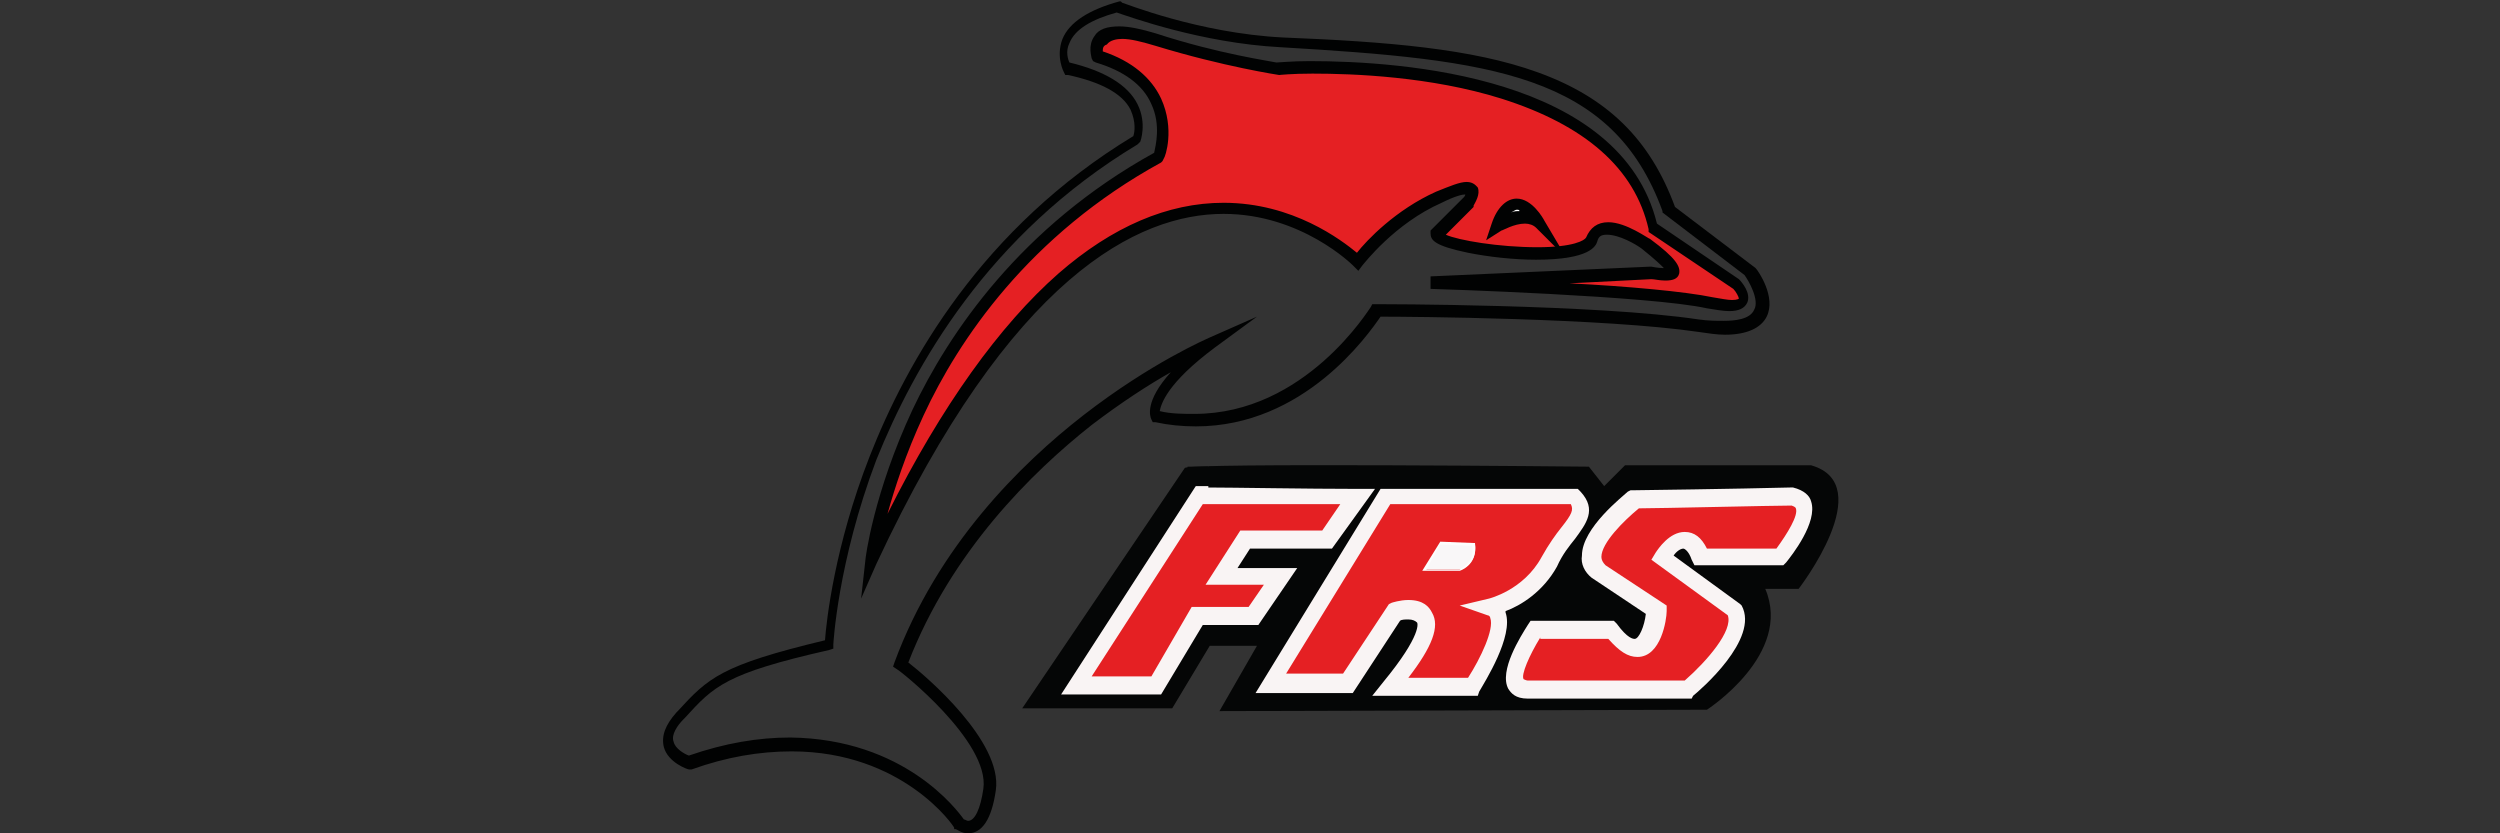 <?xml version="1.0" encoding="utf-8"?>
<!-- Generator: Adobe Illustrator 19.1.1, SVG Export Plug-In . SVG Version: 6.00 Build 0)  -->
<svg version="1.1" id="FRSX" xmlns="http://www.w3.org/2000/svg" xmlns:xlink="http://www.w3.org/1999/xlink" x="0px" y="0px"
	 viewBox="0 0 180 60" enable-background="new 0 0 180 60" xml:space="preserve">
<rect x="0" y="0" width="180" height="60" fill="#333333" stroke="none"/>
<g>
	<path fill="#010202" d="M69.7,60c-0.5,0-0.8-0.3-0.9-0.3l-0.1,0l0-0.1c0-0.1-3.7-5.5-11.7-5.5c-2.3,0-4.7,0.4-7.2,1.3l-0.1,0
		l-0.1,0c-0.1,0-1.5-0.5-1.8-1.6c-0.2-0.8,0.1-1.6,0.9-2.5l0.1-0.1c2.2-2.4,3.1-3.3,10.6-5.1c0.1-1.4,0.7-6.8,3.2-13.2
		c2.7-6.9,8.1-16.5,19-23.1c0.1-0.3,0.2-1-0.2-1.9c-0.6-1.2-2.2-2-4.5-2.5l-0.2,0l-0.1-0.2c0,0-0.6-1.1-0.1-2.4
		c0.5-1.2,1.9-2.1,4.1-2.7l0.1,0l0.1,0.1c0.1,0,5.5,2.2,11.6,2.5C99.9,3,106,3.5,110.7,5.2c5,1.8,8.1,4.8,9.9,9.7l5.8,4.4l0,0
		c0.2,0.2,1.5,2.1,0.8,3.5c-0.4,0.8-1.4,1.3-3,1.3c-0.6,0-1.2-0.1-1.9-0.2c-6.8-1-20.8-1.1-22.9-1.1c-0.9,1.3-5.5,7.9-13.3,7.9
		c-1,0-2-0.1-2.9-0.3l-0.2,0l-0.1-0.2c-0.1-0.2-0.5-1.3,1.4-3.4c-1.6,0.9-3.6,2.2-5.7,3.8c-4.3,3.4-10.1,9.1-13.2,17.1
		c1.3,1,6.8,5.7,6.3,9.2C71.4,59,70.7,60,69.7,60z M69.4,59c0.1,0,0.2,0.1,0.3,0.1c0.5,0,0.9-0.9,1.1-2.3c0.5-3.4-6.1-8.6-6.2-8.6
		L64.3,48l0.1-0.3c3.1-8.4,9.1-14.3,13.6-17.8c4.9-3.8,8.9-5.5,9.1-5.6l3.4-1.5l-3,2.2c-3.5,2.6-3.9,4.1-4,4.6
		c0.8,0.2,1.7,0.2,2.5,0.2c8,0,12.6-7.6,12.7-7.7l0.1-0.2h0.3c0.2,0,15.9,0,23.2,1.1c0.7,0.1,1.3,0.1,1.8,0.1c0.8,0,1.9-0.1,2.2-0.8
		c0.4-0.7-0.4-2.1-0.7-2.5l-5.9-4.5l0-0.1c-3.6-9.9-12.3-10.9-27.5-11.8c-5.7-0.3-10.9-2.2-11.8-2.5c-1.8,0.5-3,1.2-3.4,2.2
		c-0.3,0.6-0.1,1.2,0,1.4c2.5,0.6,4.2,1.6,4.9,3c0.7,1.4,0.2,2.7,0.2,2.7l-0.1,0.1l-0.1,0.1c-10.8,6.5-16.1,16-18.8,22.7
		c-2.8,7.4-3.1,13.3-3.1,13.3l0,0.3l-0.3,0.1c-7.5,1.7-8.3,2.6-10.4,4.9l-0.1,0.1c-0.4,0.4-0.9,1.1-0.7,1.6c0.1,0.5,0.8,0.9,1.1,1
		c2.6-0.9,5-1.3,7.3-1.3C65.1,53.2,68.9,58.3,69.4,59z"/>
	<g>
		<path fill="#E52023" d="M62.7,40.4c0,0,2.1-18.9,20.7-29.2c0,0,1.9-5.1-4.4-7.3c0,0-0.9-2.8,4.1-1.2s8.8,2.1,8.8,2.1
			S116,3.3,119,16.4l6,4.1c0,0,2.1,2.3-1.9,1.4s-20-1.4-20-1.4l15.7-0.7c0,0,3.7,0.9-0.4-2.1c0,0-3.2-2.3-3.9-0.4
			c-0.7,1.9-11.1,0.7-11.1-0.4l2.3-2.3c0,0,1.4-1.9-2.1-0.4c-3.5,1.6-5.8,4.6-5.8,4.6S80.8,1.5,62.7,40.4z"/>
		<path fill="#010202" d="M62,43.1l0.3-2.7c0-0.2,0.6-4.9,3.4-10.9C68.3,24,73.5,16.3,83.1,11c0.1-0.5,0.5-2-0.2-3.5
			c-0.6-1.4-2-2.4-4-3l-0.2-0.1l-0.1-0.2c0-0.1-0.3-0.9,0.2-1.6c0.3-0.5,0.9-0.7,1.8-0.7c0.7,0,1.6,0.2,2.6,0.5
			c4.6,1.5,8.3,2,8.7,2.1c0.2,0,1.1-0.1,2.4-0.1c6.7,0,22.4,1.1,25,11.7l5.9,4l0,0c0.2,0.2,0.9,1,0.6,1.7c-0.2,0.4-0.6,0.6-1.3,0.6
			c-0.4,0-1-0.1-1.6-0.2c-4-0.9-19.7-1.4-19.9-1.4l0-0.9l15.8-0.7l0.1,0c0,0,0.5,0.1,0.8,0.1c0,0,0.1,0,0.1,0
			c-0.2-0.2-0.6-0.6-1.6-1.4c-0.4-0.3-1.6-1-2.5-1c-0.4,0-0.6,0.1-0.7,0.5c-0.1,0.3-0.5,1.3-4.4,1.3c-1.6,0-3.4-0.2-4.9-0.5
			c-2.4-0.5-2.7-0.9-2.7-1.4v-0.2l2.4-2.4c0.1-0.1,0.1-0.2,0.1-0.2c-0.2,0-0.7,0.1-1.7,0.6c-3.4,1.5-5.6,4.4-5.7,4.5l-0.3,0.4
			l-0.4-0.4c0,0-3.7-3.7-9.3-3.7c-6.1,0-15.3,4.4-25,25.2L62,43.1z M79.4,3.7c2.1,0.7,3.5,1.9,4.2,3.4c1,2.2,0.3,4.2,0.2,4.3
			l-0.1,0.2l-0.1,0.1c-9.5,5.2-14.6,12.8-17.1,18.2c-1.3,2.8-2.1,5.3-2.6,7.1c3.9-7.8,8.1-13.6,12.3-17.3c3.9-3.4,7.9-5.1,11.9-5.1
			c5,0,8.5,2.7,9.6,3.6c0.7-0.9,2.8-3.1,5.7-4.4c1-0.4,1.7-0.7,2.2-0.7c0.5,0,0.7,0.3,0.8,0.4c0.2,0.5-0.2,1.1-0.3,1.3l0,0.1l-2,2
			c0.9,0.4,3.8,0.9,6.6,0.9c2.6,0,3.4-0.5,3.5-0.7c0.3-0.7,0.8-1.1,1.6-1.1c1.3,0,2.9,1.2,3,1.2c1.9,1.4,2.2,2,2.1,2.5
			c-0.1,0.4-0.5,0.5-1,0.5c-0.4,0-0.8-0.1-1-0.1l-5.9,0.3c4.1,0.2,8.4,0.6,10.3,1c0.6,0.1,1.1,0.2,1.4,0.2c0.4,0,0.5-0.1,0.5-0.1
			c0-0.1-0.2-0.5-0.4-0.7l-6.1-4.1l0-0.2c-1-4.4-4.6-7.5-10.6-9.4c-5.1-1.6-10.7-1.8-13.6-1.8c-1.5,0-2.4,0.1-2.4,0.1l0,0l0,0
			c0,0-4-0.6-8.9-2.1c-1-0.3-1.8-0.5-2.4-0.5c-0.4,0-0.9,0.1-1.1,0.4C79.4,3.3,79.4,3.5,79.4,3.7z"/>
	</g>
	<path fill="#050606" d="M85.3,33.7L73.6,51h10.8l2.7-4.5h3.4l-2.7,4.7l35.1-0.1c0,0,6.2-4,4.2-8.7h2.4c0,0,5.8-7.5,0.9-8.9h-13.4
		l-1.5,1.5l-1.1-1.4C114.4,33.6,85.3,33.3,85.3,33.7C85.3,33.7,85.3,33.7,85.3,33.7z"/>
	<g>
		<path fill="#FFFFFF" d="M107.8,16.2c0,0,1.9-1.2,3-0.2C110.8,16,109.1,12.8,107.8,16.2z"/>
		<path fill="#010202" d="M112.8,18.6l-2.2-2.2c-0.2-0.2-0.5-0.3-0.8-0.3c-0.8,0-1.6,0.5-1.7,0.5l-1.1,0.7l0.4-1.2
			c0.4-1.2,1.1-1.8,1.8-1.8c1.1,0,1.9,1.4,2,1.6L112.8,18.6z M109.2,15.1c-0.1,0-0.2,0.1-0.4,0.2c0.2-0.1,0.4-0.1,0.6-0.1
			C109.4,15.1,109.3,15.1,109.2,15.1z"/>
	</g>
	<g>
		<path fill="#E52023" d="M86.3,35.7l-8.8,13.7h5.7l2.9-5h4.1l1.9-2.8h-4.2l1.7-2.7h5.9l2.2-3.1C97.7,35.7,86.3,35.7,86.3,35.7z"/>
		<path fill="#F9F4F4" d="M83.6,50h-7.2L87,33.6v1.5c1.7,0,7.1,0.1,10.8,0.1H99l-3.1,4.3H90l-0.9,1.4h4.3l-2.8,4.1h-4L83.6,50z
			 M78.6,48.7h4.3l2.9-5h4.1l1.1-1.6h-4.2l2.5-3.9h5.9l1.3-1.9c-1.1,0-2.8,0-4.5,0c-1.7,0-3,0-3.9,0c-0.5,0-1,0-1.3,0
			c-0.1,0-0.1,0-0.2,0L78.6,48.7z"/>
	</g>
	<g>
		<path fill="#E52023" d="M99.8,35.7l-8.2,13.4h5.6l3.4-5.1c0,0,5.3-1.5-0.4,5.4h5.9c0,0,3.3-5,1.2-5.7c0,0,2.7-0.6,4.2-3.3
			c1.5-2.7,3.1-3.3,1.9-4.7C113.4,35.7,100,35.7,99.8,35.7z"/>
		<path fill="#F9F4F4" d="M106.4,50.1h-7.6l0.8-1c2.8-3.4,2.5-4.3,2.4-4.3c-0.1-0.1-0.3-0.2-0.6-0.2c-0.2,0-0.5,0-0.6,0.1l-3.4,5.2
			h-7l9-14.7h14.2l0.2,0.2c1.2,1.3,0.4,2.3-0.4,3.4c-0.4,0.5-0.9,1.1-1.3,2c-1,1.8-2.6,2.8-3.7,3.2c0,0,0,0.1,0,0.1
			c0.6,1.7-1.5,5-1.9,5.7L106.4,50.1z M101.4,48.8h4.3c0.9-1.4,1.9-3.5,1.6-4.3c0-0.1-0.1-0.2-0.2-0.2l-2-0.7l2.1-0.5
			c0,0,2.5-0.6,3.8-3c0.5-0.9,1-1.6,1.4-2.1c0.8-1,0.9-1.3,0.7-1.7h-13l-7.5,12.2h4.1l3.3-5l0.2-0.1c0,0,0.6-0.2,1.2-0.2
			c1.1,0,1.5,0.5,1.7,0.9C103.7,45.1,103.1,46.6,101.4,48.8z"/>
	</g>
	<g>
		<path fill="#E52023" d="M117.6,35.9c0,0-4.6,3.5-2.6,5.2l4.2,2.7c0,0-0.4,5.1-3.3,1.4h-5.4c0,0-3,4.3-0.5,4.3h11.5
			c0,0,4.4-3.7,3.4-5.7l-5.2-3.8c0,0,1.7-2.7,2.7,0h5.7c0,0,3.3-3.9,0.9-4.3C129,35.7,117.8,35.9,117.6,35.9z"/>
		<path fill="#F9F4F4" d="M121.8,50.3H110c-0.9,0-1.2-0.4-1.4-0.7c-0.7-1.3,0.9-3.8,1.4-4.6l0.2-0.3h6l0.2,0.2
			c0.8,1.1,1.2,1.1,1.3,1.1c0.3,0,0.7-0.9,0.8-1.8l-3.9-2.6c-0.5-0.4-0.8-1-0.7-1.6c0-2,3-4.3,3.3-4.6l0.2-0.1h0.2
			c0.2,0,7.5-0.1,11.3-0.2l0.1,0l0.1,0c0.8,0.2,1.2,0.6,1.3,1c0.5,1.5-1.4,3.9-1.8,4.4l-0.2,0.2H122l-0.2-0.4
			c-0.2-0.6-0.5-0.8-0.6-0.8c-0.2,0-0.5,0.2-0.7,0.5l4.8,3.5l0.1,0.1c1.3,2.4-3,6.1-3.5,6.5L121.8,50.3z M110.9,45.9
			c-0.8,1.3-1.4,2.7-1.2,3c0,0,0.2,0.1,0.3,0.1h11.3c1.6-1.4,3.5-3.6,3.1-4.7l-5.5-4l0.3-0.5c0.2-0.3,1-1.5,2.1-1.5
			c0.7,0,1.2,0.4,1.6,1.2h5c0.8-1.1,1.6-2.4,1.4-2.9c0,0,0-0.1-0.3-0.2c-1.3,0-9.6,0.2-11,0.2c-1.1,0.9-2.7,2.5-2.7,3.5
			c0,0.2,0.1,0.4,0.3,0.6l4.4,2.9l0,0.4c0,0.6-0.4,3.3-2.1,3.3c-0.7,0-1.3-0.4-2.1-1.3H110.9z"/>
	</g>
	<g>
		<path fill="#F9F7F8" d="M103.7,39.1l-1.1,1.9h2.6c0,0,1.2-0.4,1-1.9L103.7,39.1z"/>
		<path fill="#FDFDFD" d="M105.1,41.1h-2.7l1.3-2.1l2.5,0.1l0,0.1C106.4,40.7,105.1,41.1,105.1,41.1L105.1,41.1z M102.7,41h2.4
			c0.1-0.1,1.1-0.5,0.9-1.7l-2.3-0.1L102.7,41z"/>
	</g>
	<rect x="85.5" y="33.6" fill="#050606" width="2.7" height="1.4"/>
</g>
<g>
</g>
<g>
</g>
<g>
</g>
<g>
</g>
<g>
</g>
<g>
</g>
</svg>
